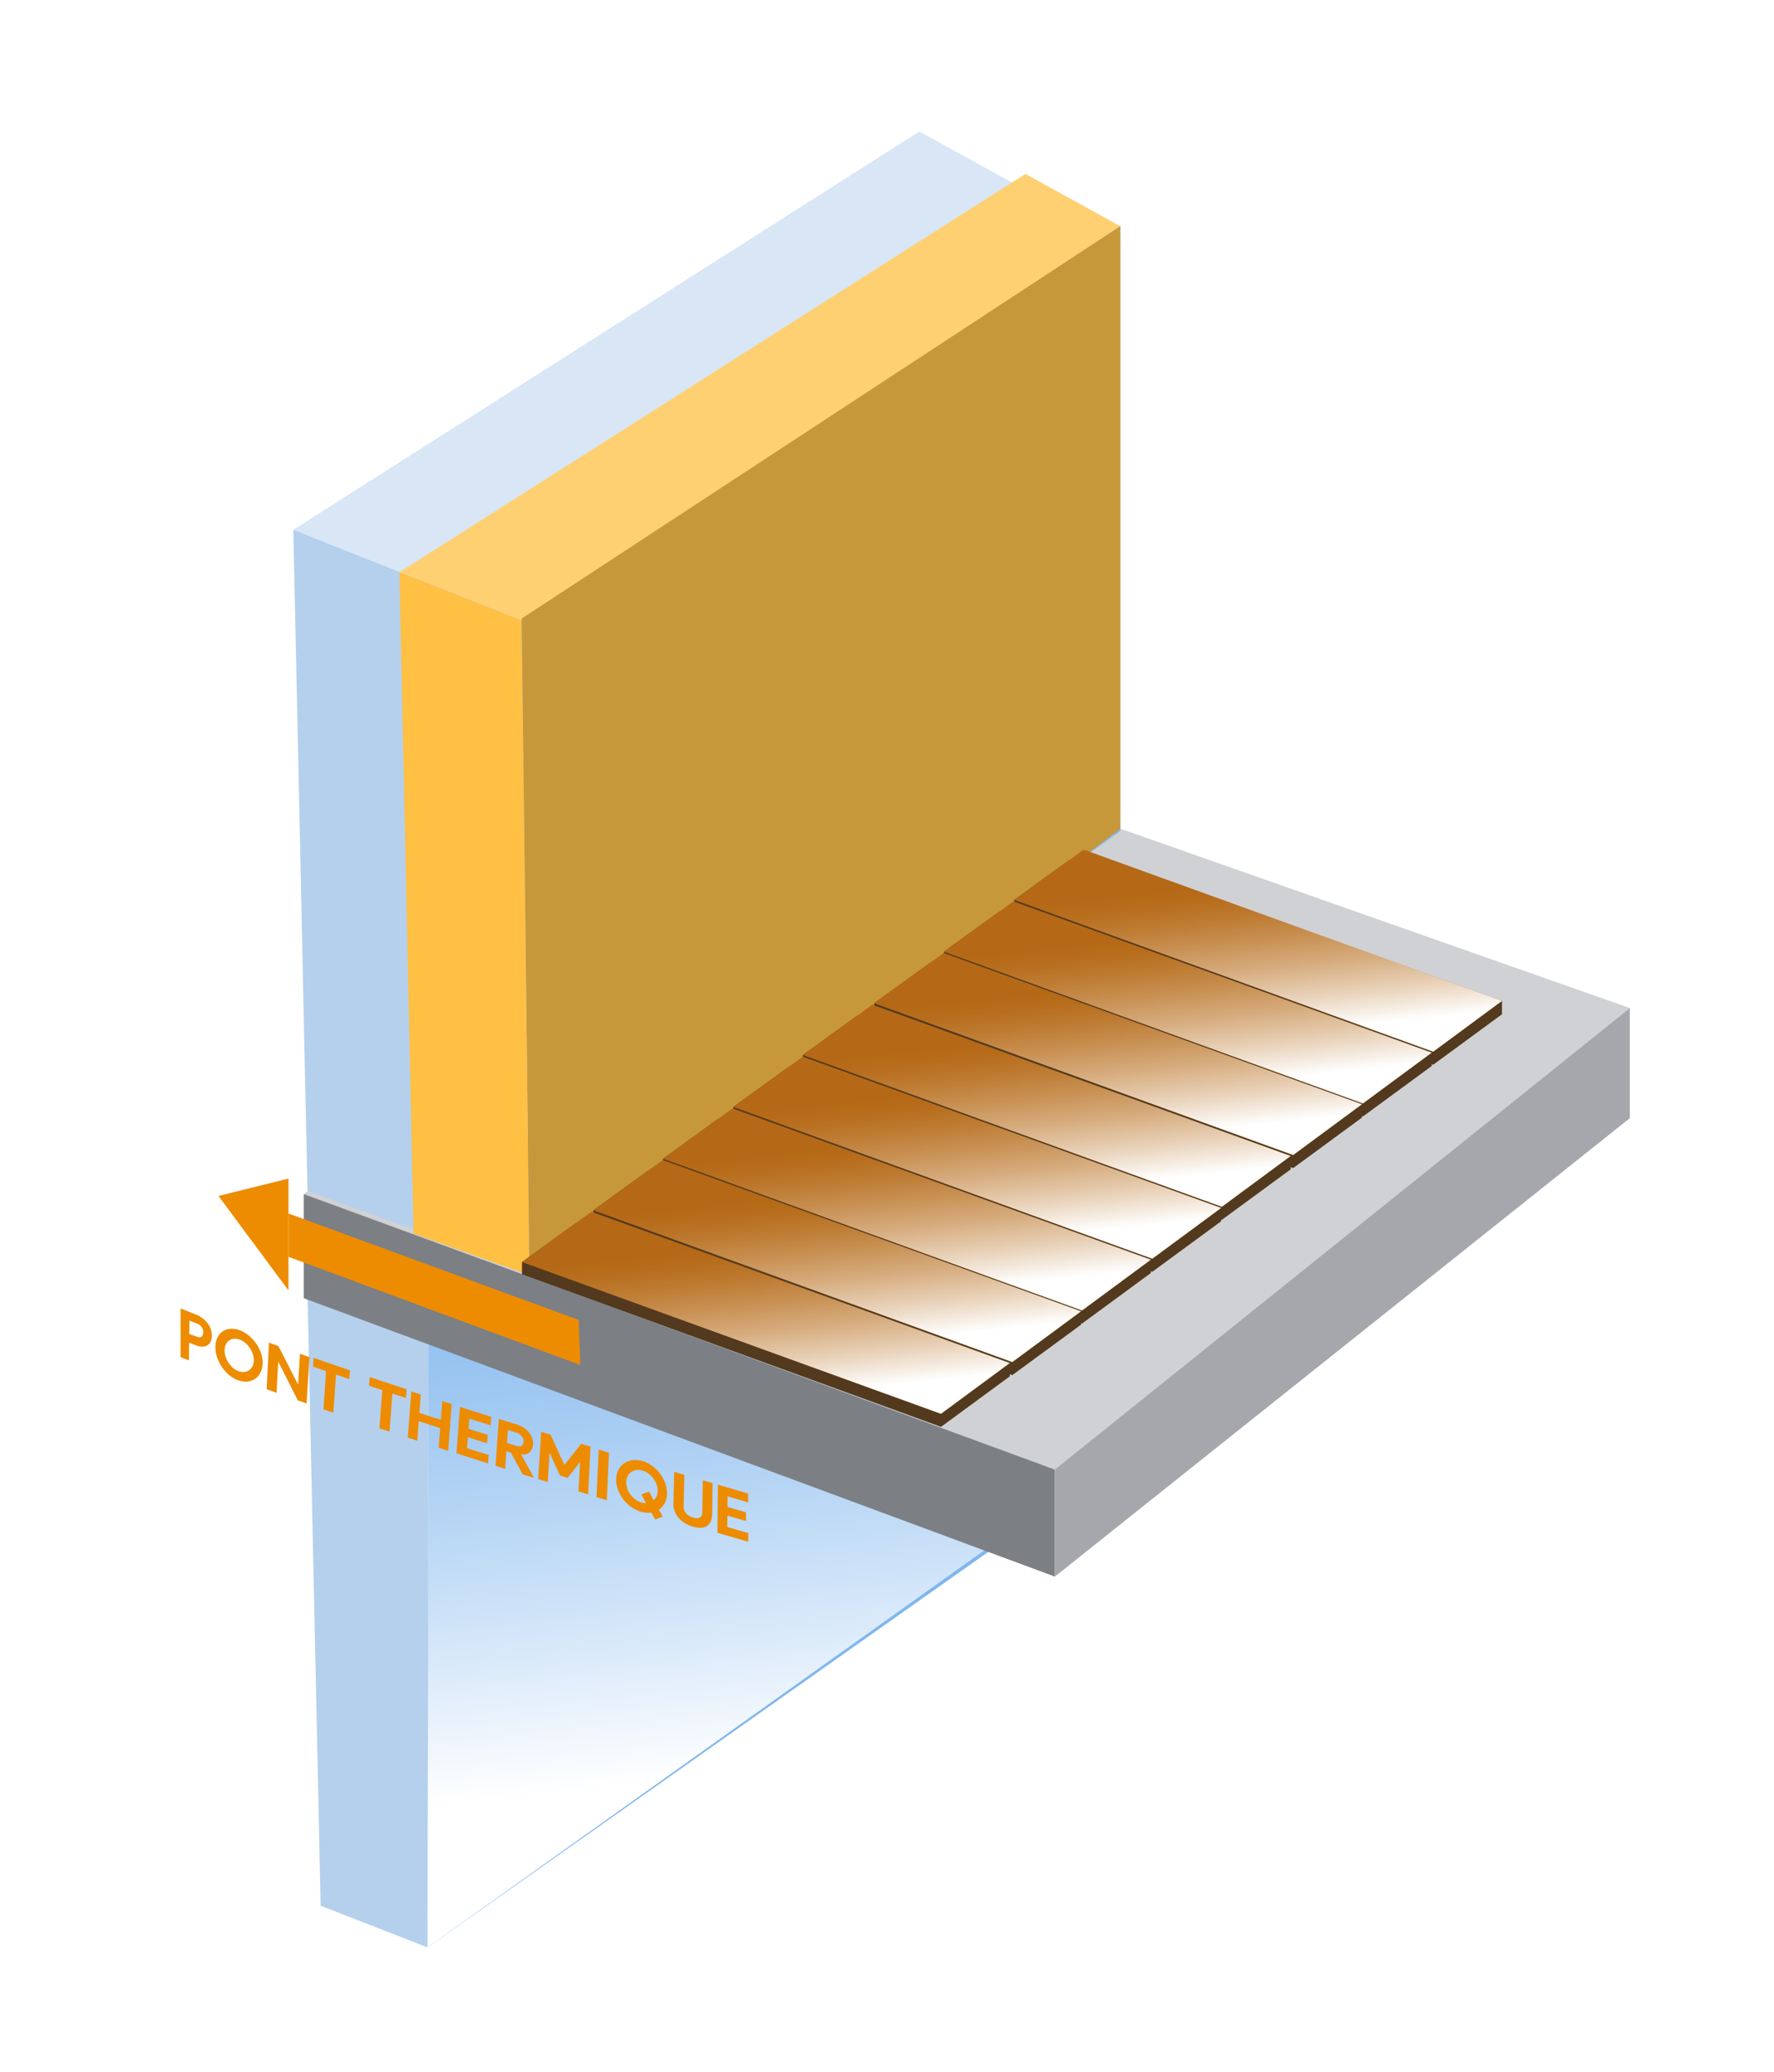 <svg xmlns="http://www.w3.org/2000/svg" width="423" height="494" fill="none"><path fill="#fff" d="M0 0h423v494H0z"></path><path d="M102.229 308.292 253.14 192.276l-22.609-12.467L73.076 296.754l29.153 11.538Z" fill="#D8E6F5"></path><path d="m73.076 296.754 29.153 10.464-.295 157.134-25.481-9.939-3.377-157.659Z" fill="#B4D0ED"></path><path d="M249.281 216.222v144.215L101.934 464.352l.295-156.06 147.052-92.07Z" fill="#80B6ED"></path><path d="M251.487 357.715 101.934 464.352l.306-157.101 149.247-93.22v143.684Z" fill="url(#a)"></path><path d="m72.438 284.727 179.049 65.686 137.132-110.051-172.002-60.553-144.18 104.918Z" fill="#D0D1D4"></path><path d="M388.62 240.362v26.26L251.488 375.97v-25.557L388.62 240.362Z" fill="#A5A7AC"></path><path d="M251.487 350.413v25.509l-179.05-66.363v-24.832l179.05 65.686Z" fill="#7C7F84"></path><path d="m137.98 314.741.392 10.738-69.589-25.794v-10.33l69.197 25.386Z" fill="#ED8C00"></path><path d="M68.783 281.028v26.674L52.1 285.173l16.683-4.145Z" fill="#ED8C00"></path><path d="m99.094 137.87 142.741-94.051-22.614-12.467-149.28 94.98 29.153 11.538Z" fill="#D8E6F5"></path><path d="m69.941 126.332 29.153 11.538 1.852 156.06-27.628-9.938-3.377-157.66Z" fill="#B4D0ED"></path><path d="M241.835 43.819v144.215L101.933 288.33l-2.84-150.46 142.742-94.051Z" fill="#80B6ED"></path><path d="M241.835 187.497 100.408 289.393l-1.299-152.028 142.726-93.546v143.678Z" fill="url(#b)"></path><path d="M124.389 147.991 267.125 53.94l-22.609-12.468-149.28 94.981 29.153 11.538Z" fill="#FFD072"></path><path d="m95.236 136.453 29.153 11.538 1.852 156.059-27.628-9.938-3.377-157.659Z" fill="#FFC043"></path><path d="M267.125 53.94v144.22L127.228 298.45l-2.839-150.459 142.736-94.052Z" fill="#80B6ED"></path><path d="M267.126 197.623 126.242 304.05 124.4 147.486 267.126 53.94v143.683Z" fill="#C7983A"></path><path d="m254.827 205.172 103.309 33.493v3.184l-16.404 12.038L241.82 217.5v-2.91l13.007-9.418Z" fill="#53391D"></path><path d="m258.396 202.59 99.74 36.075-16.404 12.108-99.912-36.183 16.576-12Z" fill="#B56916"></path><path d="m358.136 238.665-16.404 12.108-99.912-36.183 16.576-12 99.74 36.075Z" fill="url(#c)"></path><path d="m238.073 217.516 103.309 33.487v3.19l-16.404 12.032-99.912-36.387v-2.91l13.007-9.412Z" fill="#53391D"></path><path d="m241.642 214.928 99.74 36.076-16.404 12.107-99.912-36.183 16.576-12Z" fill="#B56916"></path><path d="m341.382 251.004-16.404 12.107-99.912-36.183 16.576-12 99.74 36.076Z" fill="url(#d)"></path><path d="m221.444 229.817 103.304 33.487v3.189l-16.399 12.033-99.911-36.382v-2.915l13.006-9.412Z" fill="#53391D"></path><path d="m225.013 227.229 99.735 36.075-16.399 12.107-99.911-36.182 16.575-12Z" fill="#B56916"></path><path d="m324.748 263.304-16.399 12.107-99.911-36.182 16.575-12 99.735 36.075Z" fill="url(#e)"></path><path d="m204.438 242.155 103.309 33.487v3.19l-16.404 12.037-99.911-36.386v-2.916l13.006-9.412Z" fill="#53391D"></path><path d="m208.007 239.567 99.74 36.075-16.404 12.113-99.911-36.188 16.575-12Z" fill="#B56916"></path><path d="m307.747 275.642-16.404 12.113-99.911-36.188 16.575-12 99.74 36.075Z" fill="url(#f)"></path><path d="m187.852 254.542 103.31 33.487v3.189l-16.404 12.038-99.906-36.387v-2.915l13-9.412Z" fill="#53391D"></path><path d="m191.422 251.954 99.74 36.075-16.404 12.113-99.906-36.188 16.57-12Z" fill="#B56916"></path><path d="m291.162 288.029-16.404 12.113-99.906-36.188 16.57-12 99.74 36.075Z" fill="url(#g)"></path><path d="m171.099 266.88 103.309 33.487v3.189l-16.404 12.038-99.906-36.387v-2.91l13.001-9.417Z" fill="#53391D"></path><path d="m174.668 264.297 99.74 36.07-16.404 12.113-99.906-36.183 16.57-12Z" fill="#B56916"></path><path d="m274.408 300.367-16.404 12.113-99.906-36.183 16.57-12 99.74 36.07Z" fill="url(#h)"></path><path d="m154.469 279.181 103.309 33.492v3.184l-16.404 12.038-99.911-36.387v-2.91l13.006-9.417Z" fill="#53391D"></path><path d="m158.039 276.598 99.739 36.075-16.404 12.108-99.911-36.183 16.576-12Z" fill="#B56916"></path><path d="m257.778 312.673-16.404 12.108-99.911-36.183 16.576-12 99.739 36.075Z" fill="url(#i)"></path><path d="m137.464 291.524 103.309 33.488v3.189l-16.404 12.032-99.906-36.381v-2.916l13.001-9.412Z" fill="#53391D"></path><path d="m141.039 288.936 99.734 36.076-16.404 12.107-99.906-36.183 16.576-12Z" fill="#B56916"></path><path d="m240.773 325.012-16.404 12.107-99.906-36.183 16.576-12 99.734 36.076Z" fill="url(#j)"></path><path d="M43.055 323.605v-11.614c1.524.613 2.292.913 3.832 1.52 1.385.542 3.688 2.33 3.634 5.058-.059 2.727-2.356 2.781-3.548 2.319-.757-.29-1.132-.435-1.884-.73l-.027 4.231c-.805-.317-1.207-.473-2.007-.789v.005Zm2.06-5.525c.607.22 1.375.489 1.81.655.435.167 1.503.451 1.53-1.047.021-1.498-1.24-1.986-1.466-2.078-.73-.284-1.095-.429-1.82-.714-.02 1.273-.032 1.906-.048 3.179l-.005.005Zm6.26 2.985c.075-3.312 2.651-5.036 5.802-3.86 3.135 1.176 5.594 4.768 5.443 8.027-.155 3.259-2.812 5.004-5.872 3.882-3.076-1.128-5.448-4.736-5.373-8.049Zm9.141 3.42c.086-2.034-1.422-4.332-3.36-5.057-1.938-.725-3.543.424-3.602 2.475-.059 2.035 1.417 4.344 3.328 5.047 1.906.703 3.543-.451 3.634-2.47v.005Zm5.428 7.625c-.945-.339-1.417-.505-2.362-.843.22-4.451.328-6.674.547-11.125.897.327 1.348.488 2.244.811 1.895 3.694 2.834 5.53 4.708 9.197l.445-7.356c.908.322 1.364.483 2.276.8l-.697 11.061c-.838-.29-1.257-.441-2.089-.731-1.862-3.688-2.796-5.541-4.675-9.256-.16 2.98-.236 4.467-.397 7.447v-.005Zm11.802-5.171c-1.245-.43-1.868-.65-3.113-1.079l.134-2.089a830.74 830.74 0 0 0 8.685 2.991l-.15 2.083c-1.278-.435-1.911-.65-3.183-1.09l-.634 9.101a278.61 278.61 0 0 1-2.35-.811l.616-9.106h-.005Zm13.415 4.543c-1.267-.419-1.9-.634-3.167-1.058.065-.832.091-1.246.156-2.078a980.397 980.397 0 0 0 8.814 2.915l-.161 2.084c-1.294-.425-1.943-.634-3.232-1.063l-.697 9.089c-.961-.322-1.444-.477-2.405-.8.274-3.634.413-5.455.692-9.089Zm13.801 9.046c-2.05-.66-3.07-.988-5.11-1.653-.145 1.863-.215 2.797-.36 4.66-.907-.295-1.358-.446-2.26-.741l.849-11.023c.901.296 1.358.441 2.259.736-.134 1.761-.204 2.636-.338 4.397 2.04.661 3.06.993 5.11 1.648.14-1.793.204-2.689.344-4.483.902.29 1.353.43 2.254.72-.338 4.461-.51 6.69-.848 11.151-.912-.295-1.368-.44-2.276-.735l.376-4.677Zm3.875 6.014.832-11.055c2.985.945 4.483 1.417 7.472 2.346-.059.816-.085 1.224-.145 2.035-2.034-.639-3.054-.956-5.088-1.6-.07.972-.108 1.46-.183 2.432 1.825.58 2.738.865 4.563 1.439-.059.8-.086 1.203-.145 2.003-1.836-.58-2.754-.87-4.584-1.45-.075 1.047-.118 1.573-.193 2.62 2.061.655 3.092.983 5.158 1.633-.059.794-.086 1.192-.145 1.992-3.022-.956-4.536-1.434-7.547-2.401l.005.006Zm9.319 2.964c.317-4.467.473-6.701.789-11.173 1.659.515 2.491.773 4.15 1.283 2.775.853 4.128 2.861 4.004 4.8-.123 1.938-1.664 2.695-2.877 2.319 1.24 2.261 1.863 3.388 3.113 5.654l-2.684-.832a1833.388 1833.388 0 0 1-2.845-5.187c-.424-.134-.638-.199-1.062-.333a907.487 907.487 0 0 0-.29 4.22l-2.292-.751h-.006Zm5.094-4.714c.832.257 1.541-.017 1.611-1.063.069-1.047-.972-1.896-1.702-2.116-.821-.252-1.229-.381-2.05-.633l-.215 3.087c.939.295 1.412.44 2.356.73v-.005Zm7.784 1.53-.429 7.06-2.271-.698.709-11.275c.896.274 1.347.408 2.243.682 1.31 2.883 1.97 4.327 3.296 7.221a615.15 615.15 0 0 0 3.994-5.052l2.238.671-.58 11.399-2.297-.698.376-7.045c-1.176 1.531-1.772 2.288-2.958 3.807-.73-.225-1.1-.333-1.83-.558a1616.382 1616.382 0 0 1-2.496-5.509l.005-.005Zm14.171.064-.52 11.34c-.983-.295-1.477-.446-2.464-.746.22-4.527.327-6.792.547-11.319l2.432.725h.005Zm8.019 2.008c3.312.977 5.91 4.478 5.819 7.818-.049 1.691-.779 3.006-1.933 3.779.36.661.537.994.897 1.654-.714.274-1.068.408-1.788.677a485.06 485.06 0 0 1-.912-1.643c-.773.107-1.621.048-2.518-.22-3.381-1.01-6.006-4.532-5.861-7.845.145-3.313 2.968-5.202 6.296-4.22Zm-.284 9.874c.397.118.762.161 1.127.161-.467-.838-.698-1.262-1.16-2.099l1.852-.655c.446.821.666 1.229 1.111 2.051.564-.494.918-1.241.945-2.153.065-2.073-1.546-4.317-3.607-4.929-2.061-.612-3.806.639-3.892 2.706-.08 2.051 1.535 4.3 3.618 4.923l.006-.005Zm16.871 2.797c-.021 1.767-.891 4.043-4.562 2.97-3.801-1.117-4.713-3.92-4.676-5.407.081-3.066.118-4.596.199-7.662.966.285 1.449.424 2.41.709-.064 3.012-.102 4.515-.166 7.522-.032 1.407.971 2.287 2.276 2.668 1.304.382 2.147.049 2.168-1.283l.124-7.608c.934.274 1.395.408 2.324.682-.038 2.964-.054 4.44-.091 7.404l-.006.005Zm1.25 4.43c.048-4.591.075-6.883.123-11.474 2.899.848 4.337 1.267 7.198 2.099v2.11c-1.954-.569-2.936-.853-4.901-1.428-.005 1.01-.01 1.514-.016 2.524 1.772.515 2.652.773 4.413 1.283v2.078c-1.772-.516-2.657-.773-4.44-1.294-.005 1.09-.01 1.632-.021 2.717l5.003 1.455v2.061c-2.926-.848-4.396-1.272-7.354-2.137l-.005.006Z" fill="#ED8C00"></path><defs><linearGradient id="a" x1="185.436" y1="421.989" x2="169.657" y2="272.347" gradientUnits="userSpaceOnUse"><stop stop-color="#fff"></stop><stop offset=".22" stop-color="#fff" stop-opacity=".7"></stop><stop offset=".43" stop-color="#fff" stop-opacity=".45"></stop><stop offset=".62" stop-color="#fff" stop-opacity=".26"></stop><stop offset=".78" stop-color="#fff" stop-opacity=".12"></stop><stop offset=".91" stop-color="#fff" stop-opacity=".03"></stop><stop offset="1" stop-color="#fff" stop-opacity="0"></stop></linearGradient><linearGradient id="b" x1="179.702" y1="248.029" x2="164.187" y2="100.867" gradientUnits="userSpaceOnUse"><stop stop-color="#fff"></stop><stop offset=".22" stop-color="#fff" stop-opacity=".7"></stop><stop offset=".43" stop-color="#fff" stop-opacity=".45"></stop><stop offset=".62" stop-color="#fff" stop-opacity=".26"></stop><stop offset=".78" stop-color="#fff" stop-opacity=".12"></stop><stop offset=".91" stop-color="#fff" stop-opacity=".03"></stop><stop offset="1" stop-color="#fff" stop-opacity="0"></stop></linearGradient><linearGradient id="c" x1="302.106" y1="246.799" x2="298.272" y2="210.456" gradientUnits="userSpaceOnUse"><stop stop-color="#fff"></stop><stop offset=".22" stop-color="#fff" stop-opacity=".7"></stop><stop offset=".43" stop-color="#fff" stop-opacity=".45"></stop><stop offset=".62" stop-color="#fff" stop-opacity=".26"></stop><stop offset=".78" stop-color="#fff" stop-opacity=".12"></stop><stop offset=".91" stop-color="#fff" stop-opacity=".03"></stop><stop offset="1" stop-color="#fff" stop-opacity="0"></stop></linearGradient><linearGradient id="d" x1="285.352" y1="259.143" x2="281.518" y2="222.794" gradientUnits="userSpaceOnUse"><stop stop-color="#fff"></stop><stop offset=".22" stop-color="#fff" stop-opacity=".7"></stop><stop offset=".43" stop-color="#fff" stop-opacity=".45"></stop><stop offset=".62" stop-color="#fff" stop-opacity=".26"></stop><stop offset=".78" stop-color="#fff" stop-opacity=".12"></stop><stop offset=".91" stop-color="#fff" stop-opacity=".03"></stop><stop offset="1" stop-color="#fff" stop-opacity="0"></stop></linearGradient><linearGradient id="e" x1="268.718" y1="271.444" x2="264.889" y2="235.095" gradientUnits="userSpaceOnUse"><stop stop-color="#fff"></stop><stop offset=".22" stop-color="#fff" stop-opacity=".7"></stop><stop offset=".43" stop-color="#fff" stop-opacity=".45"></stop><stop offset=".62" stop-color="#fff" stop-opacity=".26"></stop><stop offset=".78" stop-color="#fff" stop-opacity=".12"></stop><stop offset=".91" stop-color="#fff" stop-opacity=".03"></stop><stop offset="1" stop-color="#fff" stop-opacity="0"></stop></linearGradient><linearGradient id="f" x1="251.718" y1="283.782" x2="247.883" y2="247.433" gradientUnits="userSpaceOnUse"><stop stop-color="#fff"></stop><stop offset=".22" stop-color="#fff" stop-opacity=".7"></stop><stop offset=".43" stop-color="#fff" stop-opacity=".45"></stop><stop offset=".62" stop-color="#fff" stop-opacity=".26"></stop><stop offset=".78" stop-color="#fff" stop-opacity=".12"></stop><stop offset=".91" stop-color="#fff" stop-opacity=".03"></stop><stop offset="1" stop-color="#fff" stop-opacity="0"></stop></linearGradient><linearGradient id="g" x1="235.132" y1="296.169" x2="231.298" y2="259.82" gradientUnits="userSpaceOnUse"><stop stop-color="#fff"></stop><stop offset=".22" stop-color="#fff" stop-opacity=".7"></stop><stop offset=".43" stop-color="#fff" stop-opacity=".45"></stop><stop offset=".62" stop-color="#fff" stop-opacity=".26"></stop><stop offset=".78" stop-color="#fff" stop-opacity=".12"></stop><stop offset=".91" stop-color="#fff" stop-opacity=".03"></stop><stop offset="1" stop-color="#fff" stop-opacity="0"></stop></linearGradient><linearGradient id="h" x1="218.378" y1="308.507" x2="214.544" y2="272.158" gradientUnits="userSpaceOnUse"><stop stop-color="#fff"></stop><stop offset=".22" stop-color="#fff" stop-opacity=".7"></stop><stop offset=".43" stop-color="#fff" stop-opacity=".45"></stop><stop offset=".62" stop-color="#fff" stop-opacity=".26"></stop><stop offset=".78" stop-color="#fff" stop-opacity=".12"></stop><stop offset=".91" stop-color="#fff" stop-opacity=".03"></stop><stop offset="1" stop-color="#fff" stop-opacity="0"></stop></linearGradient><linearGradient id="i" x1="201.749" y1="320.808" x2="197.914" y2="284.464" gradientUnits="userSpaceOnUse"><stop stop-color="#fff"></stop><stop offset=".22" stop-color="#fff" stop-opacity=".7"></stop><stop offset=".43" stop-color="#fff" stop-opacity=".45"></stop><stop offset=".62" stop-color="#fff" stop-opacity=".26"></stop><stop offset=".78" stop-color="#fff" stop-opacity=".12"></stop><stop offset=".91" stop-color="#fff" stop-opacity=".03"></stop><stop offset="1" stop-color="#fff" stop-opacity="0"></stop></linearGradient><linearGradient id="j" x1="184.744" y1="333.151" x2="180.909" y2="296.802" gradientUnits="userSpaceOnUse"><stop stop-color="#fff"></stop><stop offset=".22" stop-color="#fff" stop-opacity=".7"></stop><stop offset=".43" stop-color="#fff" stop-opacity=".45"></stop><stop offset=".62" stop-color="#fff" stop-opacity=".26"></stop><stop offset=".78" stop-color="#fff" stop-opacity=".12"></stop><stop offset=".91" stop-color="#fff" stop-opacity=".03"></stop><stop offset="1" stop-color="#fff" stop-opacity="0"></stop></linearGradient></defs></svg>